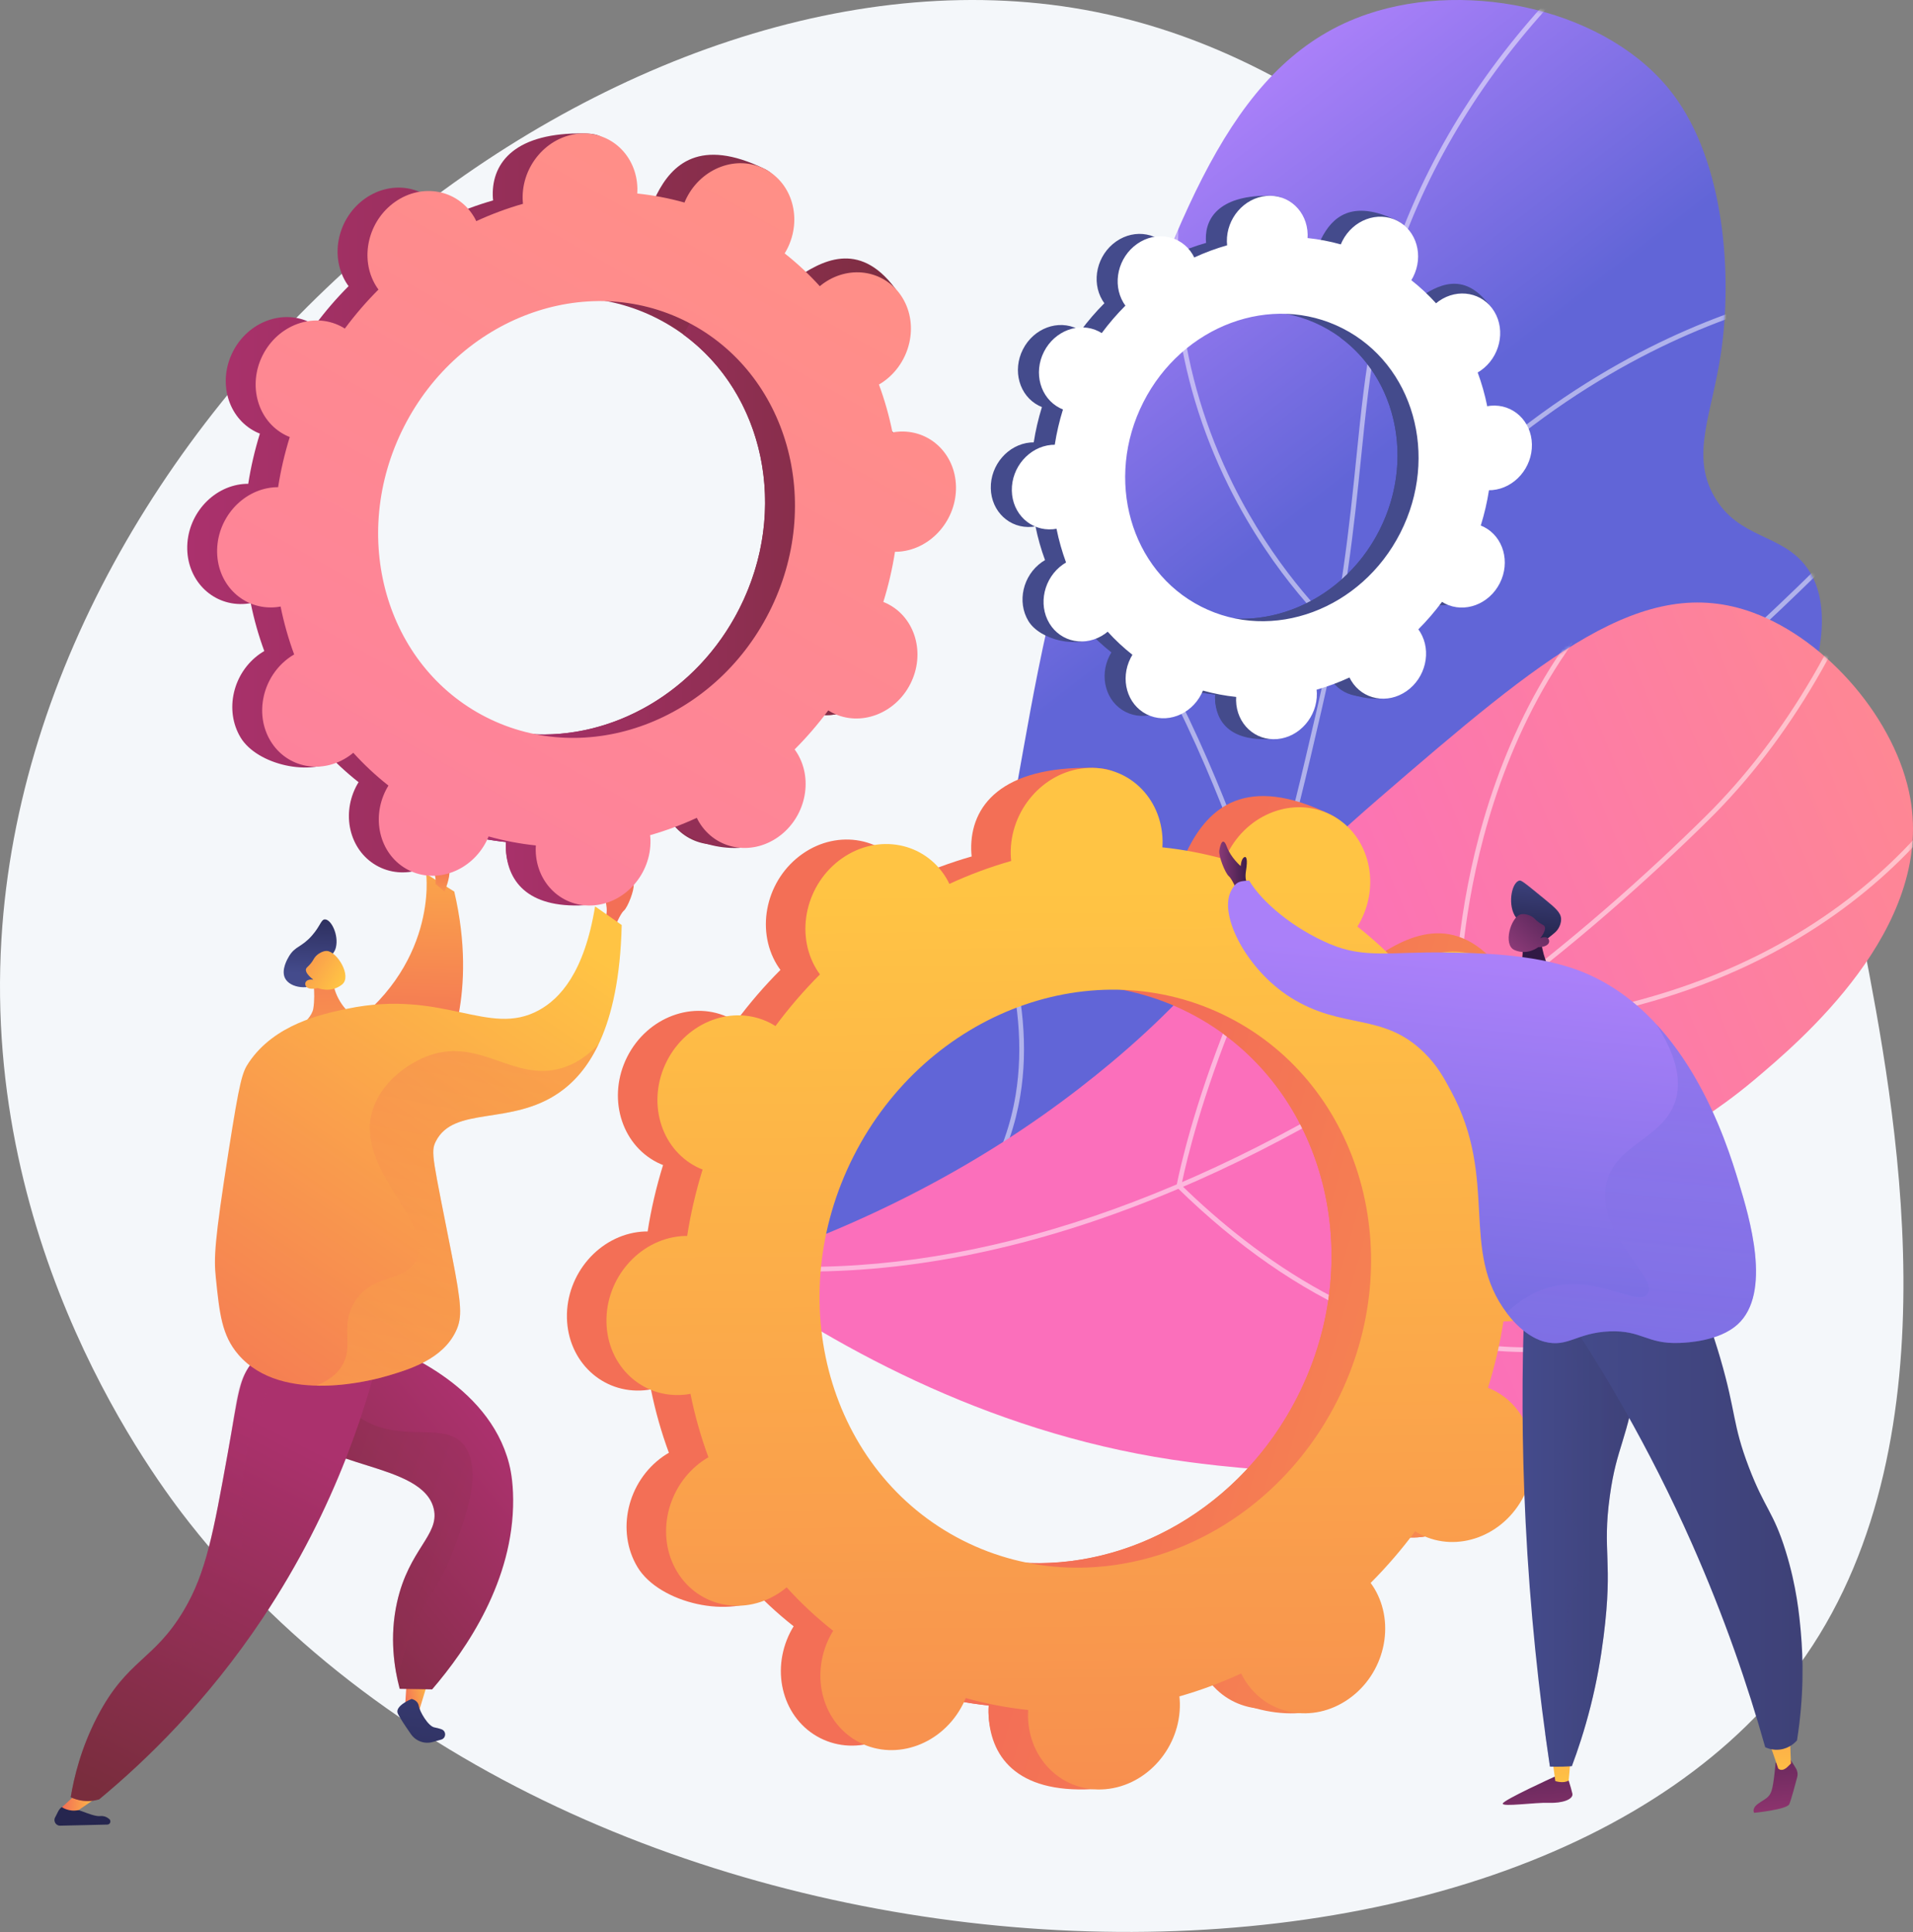 <svg width="600" height="606" viewBox="0 0 600 606" fill="none" xmlns="http://www.w3.org/2000/svg">
<rect x="0" y="0" width="600" height="606" fill="#808080" stroke="none"/>
<path d="M584.347 295.354C594.212 346.464 614.207 450.049 566.358 519.346C479.517 645.112 184.181 636.249 59.433 477.685C48.648 463.976 -5.454 392.467 0.449 294.549C10.688 124.707 195.506 -25.832 343.625 3.735C430.312 21.039 487.928 96.74 511.648 127.905C521.423 140.749 566.191 201.299 584.347 295.354Z" fill="#F4F7FA"/>
<path d="M193.381 408.653C221.812 395.19 261.335 371.184 289.517 328.324C326.477 272.115 311.457 232.865 347.909 129.294C370.957 63.806 387.702 18.337 428.94 4.405C461.257 -6.512 504.746 3.247 524.627 29.405C541.157 51.154 543.302 86.788 539.792 110.601C536.931 130.009 530.163 142.591 537.658 155.712C545.318 169.121 558.84 167.277 566.622 177.888C582.406 199.406 554.611 244.911 550.119 252.265C500.149 334.075 399.161 367.596 354.934 381.686C318.365 393.338 263.26 406.811 193.381 408.653Z" fill="url(#paint0_linear_897_2052)"/>
<mask id="mask0_897_2052" style="mask-type:luminance" maskUnits="userSpaceOnUse" x="193" y="0" width="379" height="409">
<path d="M193.381 408.653C221.812 395.19 261.335 371.184 289.517 328.324C326.477 272.115 311.457 232.865 347.909 129.294C370.957 63.806 387.702 18.337 428.94 4.405C461.257 -6.512 504.746 3.247 524.627 29.405C541.157 51.154 543.302 86.788 539.792 110.601C536.931 130.009 530.163 142.591 537.658 155.712C545.318 169.121 558.84 167.277 566.622 177.888C582.406 199.406 554.611 244.911 550.119 252.265C500.149 334.075 399.161 367.596 354.934 381.686C318.365 393.338 263.26 406.811 193.381 408.653Z" fill="white"/>
</mask>
<g mask="url(#mask0_897_2052)">
<g opacity="0.5">
<path d="M163.141 416.794L163.064 415.324C205.641 413.118 243.814 406.434 276.524 395.459C324.778 379.269 359.674 354.105 380.244 320.668C396.351 294.482 403.356 264.26 413.051 222.432C420.791 189.043 423.264 164.683 425.446 143.191C428.295 115.132 430.545 92.969 443.305 63.883C456.255 34.362 476.088 7.254 502.25 -16.688L503.244 -15.601C477.233 8.201 457.521 35.142 444.653 64.475C431.986 93.348 429.746 115.409 426.911 143.34C424.724 164.875 422.246 189.285 414.486 222.764C405.125 263.15 397.731 295.05 381.497 321.439C360.742 355.178 325.582 380.552 276.993 396.855C244.156 407.872 205.851 414.581 163.141 416.794Z" fill="white"/>
<path d="M419.069 198.764L418.446 198.214C418.26 198.05 399.746 181.535 385.309 152.371C376.831 135.244 371.387 117.16 369.13 98.623C366.31 75.455 368.489 51.514 375.605 27.467L377.017 27.884C369.957 51.738 367.796 75.478 370.592 98.445C372.828 116.816 378.224 134.74 386.629 151.718C399.46 177.638 415.497 193.44 418.807 196.546C455.491 143.347 498.962 116.602 529.031 103.522C561.776 89.278 586.17 87.714 586.412 87.7L586.498 89.17C586.257 89.184 562.073 90.743 529.554 104.9C499.549 117.963 456.107 144.732 419.539 198.078L419.069 198.764Z" fill="white"/>
<path d="M397.969 288.496C397.43 288.496 396.899 288.489 396.368 288.475L395.833 288.462L395.681 287.948C395.569 287.568 384.206 249.519 365.347 213.603C346.562 177.83 285.333 147.805 284.717 147.506L285.359 146.182C285.98 146.483 347.643 176.722 366.65 212.918C384.382 246.687 395.508 282.329 396.937 287.015C435.466 287.655 487.104 251.185 523.7 220.384C563.608 186.795 594.745 152.521 595.055 152.179L596.146 153.167C595.836 153.51 564.642 187.847 524.661 221.499C501.166 241.275 479.275 256.953 459.594 268.097C435.682 281.638 414.959 288.496 397.969 288.496Z" fill="white"/>
<path d="M361.69 398.11C320.715 398.11 292.368 392.673 292.062 392.613L290.622 392.331L291.708 391.346C306.508 377.909 315.541 361.792 318.555 343.441C320.971 328.738 319.556 312.563 314.35 295.369C305.468 266.034 288.416 243.647 288.244 243.424L289.412 242.527C289.585 242.751 306.8 265.353 315.759 294.942C321.031 312.354 322.461 328.752 320.009 343.679C317.013 361.91 308.195 377.968 293.79 391.429C300.681 392.629 331.542 397.502 372.776 396.504C415.857 395.461 479.401 387.612 537.468 356.143L650.15 295.076L650.852 296.371L538.17 357.438C479.833 389.053 416.027 396.933 372.773 397.977C368.989 398.068 365.289 398.11 361.69 398.11Z" fill="white"/>
</g>
</g>
<path d="M446.597 188.565C452.729 191.679 460.433 188.82 463.805 182.18C467.176 175.541 464.938 167.634 458.806 164.521C458.488 164.359 458.164 164.224 457.838 164.094C458.978 160.42 459.837 156.717 460.413 153.013C460.764 153.012 461.117 153.006 461.475 152.974C468.472 152.35 474.024 145.922 473.878 138.615C473.731 131.307 467.941 125.89 460.945 126.513C460.579 126.546 460.22 126.604 459.863 126.667C459.132 123.046 458.131 119.509 456.868 116.085C457.189 115.897 457.51 115.702 457.822 115.483C463.808 111.29 465.721 103.013 462.096 96.997C458.472 90.981 450.681 89.503 444.695 93.697C444.389 93.912 444.1 94.144 443.815 94.379C441.451 91.766 438.858 89.344 436.052 87.133C436.249 86.81 436.442 86.482 436.617 86.138C439.988 79.499 444.394 72.245 438.214 69.228C423.917 62.249 417.782 68.224 414.411 74.864C414.236 75.208 414.086 75.557 413.941 75.907C410.501 74.946 407.016 74.282 403.511 73.916C403.532 73.547 403.55 73.177 403.542 72.802C403.396 65.496 405.564 61.541 398.541 61.405C383.227 61.107 378.06 67.754 378.207 75.061C378.215 75.443 378.247 75.816 378.284 76.187C374.775 77.187 371.328 78.466 367.974 80.013C367.814 79.687 367.649 79.363 367.459 79.049C363.834 73.032 356.044 71.555 350.058 75.749C344.072 79.942 342.159 88.219 345.784 94.235C345.969 94.543 346.173 94.831 346.379 95.116C343.729 97.767 341.246 100.645 338.952 103.733C338.656 103.547 338.355 103.365 338.037 103.204C331.905 100.09 324.201 102.949 320.83 109.589C317.459 116.229 319.697 124.135 325.829 127.249C326.147 127.41 326.471 127.545 326.796 127.675C325.657 131.349 324.798 135.052 324.222 138.756C323.87 138.757 323.517 138.763 323.159 138.795C316.163 139.418 310.61 145.847 310.757 153.154C310.903 160.461 316.694 165.879 323.69 165.255C324.055 165.223 324.414 165.165 324.772 165.102C325.502 168.723 326.504 172.26 327.767 175.684C327.445 175.872 327.125 176.067 326.812 176.286C320.827 180.479 318.913 188.756 322.538 194.772C326.163 200.788 338.164 203.583 344.149 199.39C344.456 199.175 340.535 197.625 340.82 197.39C343.184 200.003 345.777 202.425 348.582 204.636C348.385 204.959 348.192 205.287 348.017 205.631C344.646 212.27 346.884 220.177 353.016 223.29C359.148 226.404 366.852 223.545 370.224 216.905C370.398 216.561 370.548 216.212 370.693 215.862C374.133 216.823 377.619 217.487 381.124 217.853C381.102 218.222 381.085 218.592 381.092 218.967C381.239 226.273 387.029 231.692 394.025 231.068C401.021 230.444 406.574 224.015 406.427 216.708C406.42 216.326 406.388 215.953 406.35 215.582C409.859 214.582 413.306 213.303 416.661 211.756C416.82 212.082 416.986 212.405 417.175 212.72C420.8 218.736 428.591 220.214 434.577 216.02C440.562 211.827 442.476 203.55 438.851 197.534C438.665 197.226 438.461 196.938 438.255 196.653C440.906 194.002 443.388 191.124 445.682 188.036C445.979 188.222 446.28 188.404 446.597 188.565ZM370.155 189.535C347.89 178.231 339.764 149.524 352.004 125.417C364.244 101.309 392.215 90.93 414.479 102.233C436.744 113.538 444.87 142.244 432.63 166.352C420.39 190.46 392.419 200.84 370.155 189.535Z" fill="url(#paint1_linear_897_2052)"/>
<path d="M461.475 152.974C468.471 152.35 474.023 145.921 473.877 138.615C473.73 131.308 467.94 125.889 460.944 126.513C460.578 126.546 460.219 126.603 459.862 126.667C459.131 123.046 458.13 119.509 456.867 116.085C457.188 115.897 457.509 115.702 457.821 115.483C463.807 111.289 471.212 101.157 466.989 95.544C458.975 84.892 450.68 89.503 444.694 93.696C444.388 93.911 444.099 94.143 443.814 94.379C441.45 91.765 438.857 89.344 436.051 87.133C436.249 86.809 436.442 86.482 436.616 86.138C438.451 82.525 438.613 78.54 437.401 75.153C431.62 85.329 425.917 95.547 420.315 105.821C438.077 118.836 443.732 144.485 432.63 166.352C423.221 184.883 404.52 195.288 386.259 193.984C385.444 196.096 384.644 198.22 383.772 200.312C381.405 205.99 378.716 211.551 376.023 217.104C377.717 217.424 379.418 217.675 381.123 217.853C381.101 218.223 381.084 218.592 381.092 218.967C381.238 226.274 385.674 232.482 398.354 231.81C405.368 231.437 406.573 224.015 406.427 216.708C406.419 216.327 406.387 215.953 406.35 215.582C409.859 214.582 413.305 213.303 416.66 211.756C416.819 212.082 416.985 212.406 417.175 212.72C420.799 218.737 433.375 221.293 439.36 217.099C445.346 212.906 442.475 203.55 438.85 197.534C438.664 197.226 438.461 196.938 438.254 196.653C440.905 194.002 443.388 191.124 445.681 188.036C445.978 188.222 446.279 188.404 446.597 188.565C452.728 191.679 460.433 188.82 463.804 182.18C467.175 175.541 464.937 167.634 458.805 164.52C458.487 164.359 458.163 164.224 457.838 164.094C458.977 160.42 459.836 156.717 460.412 153.013C460.763 153.012 461.116 153.006 461.475 152.974Z" fill="url(#paint2_linear_897_2052)"/>
<path d="M453.193 189.315C459.325 192.429 467.03 189.57 470.401 182.93C473.772 176.29 471.533 168.384 465.401 165.271C465.084 165.109 464.76 164.974 464.434 164.844C465.574 161.17 466.433 157.467 467.008 153.763C467.36 153.762 467.713 153.756 468.071 153.724C475.067 153.1 480.62 146.671 480.474 139.364C480.327 132.057 474.537 126.639 467.541 127.263C467.175 127.296 466.816 127.353 466.459 127.417C465.728 123.796 464.727 120.259 463.463 116.835C463.785 116.647 464.106 116.452 464.418 116.233C470.404 112.04 472.317 103.763 468.692 97.747C465.067 91.731 457.276 90.253 451.291 94.446C450.984 94.662 450.695 94.894 450.41 95.129C448.046 92.516 445.453 90.094 442.648 87.883C442.845 87.56 443.038 87.232 443.213 86.888C446.584 80.248 444.346 72.342 438.214 69.228C432.081 66.115 424.378 68.973 421.006 75.613C420.832 75.957 420.681 76.307 420.537 76.657C417.097 75.696 413.611 75.032 410.106 74.665C410.128 74.296 410.145 73.926 410.138 73.552C409.991 66.245 404.201 60.827 397.205 61.451C390.208 62.074 384.656 68.503 384.802 75.81C384.81 76.192 384.842 76.566 384.88 76.936C381.371 77.937 377.924 79.216 374.569 80.763C374.41 80.437 374.244 80.113 374.055 79.798C370.43 73.782 362.639 72.304 356.653 76.498C350.668 80.692 348.754 88.968 352.379 94.984C352.565 95.293 352.768 95.581 352.975 95.865C350.324 98.516 347.842 101.395 345.548 104.482C345.251 104.296 344.951 104.114 344.633 103.953C338.501 100.84 330.797 103.698 327.426 110.338C324.055 116.978 326.293 124.885 332.425 127.998C332.742 128.159 333.067 128.295 333.392 128.425C332.253 132.099 331.394 135.801 330.818 139.506C330.466 139.507 330.113 139.513 329.755 139.544C322.759 140.168 317.206 146.597 317.352 153.904C317.499 161.211 323.289 166.629 330.286 166.005C330.651 165.973 331.011 165.915 331.367 165.852C332.098 169.473 333.099 173.01 334.363 176.434C334.041 176.622 333.721 176.816 333.408 177.036C327.423 181.229 325.509 189.506 329.134 195.522C332.759 201.538 340.55 203.015 346.535 198.822C346.842 198.607 347.131 198.375 347.416 198.139C349.78 200.753 352.373 203.175 355.178 205.385C354.981 205.709 354.788 206.037 354.613 206.38C351.242 213.02 353.48 220.927 359.612 224.04C365.744 227.153 373.449 224.294 376.82 217.655C376.994 217.311 377.145 216.962 377.289 216.612C380.729 217.572 384.215 218.236 387.72 218.603C387.698 218.972 387.681 219.342 387.688 219.716C387.835 227.023 393.625 232.441 400.621 231.817C407.618 231.194 413.17 224.765 413.024 217.458C413.016 217.076 412.984 216.703 412.946 216.332C416.456 215.331 419.902 214.052 423.257 212.505C423.416 212.831 423.582 213.155 423.771 213.47C427.396 219.486 435.187 220.963 441.173 216.77C447.159 212.576 449.072 204.3 445.447 198.283C445.261 197.976 445.058 197.687 444.851 197.403C447.502 194.752 449.984 191.873 452.278 188.786C452.575 188.972 452.876 189.154 453.193 189.315ZM376.751 190.285C354.486 178.981 346.36 150.274 358.6 126.166C370.84 102.059 398.811 91.679 421.075 102.983C443.34 114.288 451.466 142.994 439.226 167.102C426.986 191.21 399.015 201.589 376.751 190.285Z" fill="white"/>
<path d="M227.92 398.4C264.021 424.115 313.886 450.876 373.051 458.615C388.151 460.591 481.426 472.792 496.771 430.007C502.177 414.936 493.348 405.77 500.263 385.515C508.456 361.515 526.097 359.022 550.123 338.792C564.458 326.721 606.413 291.395 599.166 250.477C594.835 226.026 573.131 200.683 549.763 192.132C515.488 179.59 484.35 205.631 432.278 250.62C386.118 290.5 381.986 305.335 348.341 333.465C323.37 354.342 284.913 380.228 227.92 398.4Z" fill="url(#paint3_linear_897_2052)"/>
<mask id="mask1_897_2052" style="mask-type:luminance" maskUnits="userSpaceOnUse" x="227" y="188" width="373" height="274">
<path d="M227.92 398.4C264.021 424.115 313.886 450.876 373.051 458.615C388.151 460.591 481.426 472.792 496.771 430.007C502.177 414.936 493.348 405.77 500.263 385.515C508.456 361.515 526.097 359.022 550.123 338.792C564.458 326.721 606.413 291.395 599.166 250.477C594.835 226.026 573.131 200.683 549.763 192.132C515.488 179.59 484.35 205.631 432.278 250.62C386.118 290.5 381.986 305.335 348.341 333.465C323.37 354.342 284.913 380.228 227.92 398.4Z" fill="white"/>
</mask>
<g mask="url(#mask1_897_2052)">
<g opacity="0.5">
<path d="M252.837 398.848C226.891 398.848 201.934 394.601 178.072 386.096C134.753 370.657 96.53 342.356 64.467 301.98L65.62 301.064C97.51 341.221 135.51 369.364 178.566 384.71C235.929 405.155 299.759 400.828 368.279 371.846C439.646 341.66 498.22 292.297 534.79 256.201C560.141 231.18 579.764 197.563 593.115 156.284L594.516 156.737C581.091 198.243 561.345 232.06 535.825 257.249C499.163 293.435 440.435 342.926 368.852 373.202C328.453 390.29 289.655 398.848 252.837 398.848Z" fill="white"/>
<path d="M456.12 323.443L456.092 322.711C456.083 322.493 455.313 300.645 461.443 272.396C467.104 246.308 479.977 209.25 509.15 180.86L510.176 181.915C481.277 210.039 468.511 246.79 462.891 272.667C457.421 297.851 457.47 317.902 457.545 321.92C571.834 317.662 613.609 250.375 623.706 229.817C623.995 229.23 624.115 228.986 624.202 228.852L625.438 229.653C625.389 229.731 625.213 230.088 625.028 230.466C614.818 251.254 572.516 319.393 456.853 323.418L456.12 323.443Z" fill="white"/>
<path d="M478.868 424.087C477.938 424.087 476.998 424.076 476.043 424.053C459.909 423.66 443.602 419.968 427.575 413.078C407.566 404.476 387.94 390.837 369.243 372.542L368.965 372.269L369.033 371.886C369.152 371.225 381.42 305.012 430.802 237.873L480.653 170.097L481.839 170.969L431.988 238.746C384.764 302.951 371.624 366.274 370.555 371.765C393.768 394.408 430.836 421.481 476.079 422.581C503.189 423.244 520.582 414.113 520.754 414.02L521.449 415.318C521.279 415.409 504.751 424.087 478.868 424.087Z" fill="white"/>
</g>
</g>
<path d="M433.175 479.9C444.702 485.752 459.185 480.378 465.522 467.896C471.859 455.415 467.652 440.551 456.124 434.699C455.527 434.395 454.918 434.14 454.306 433.896C456.448 426.99 458.063 420.029 459.146 413.066C459.806 413.064 460.469 413.053 461.143 412.993C474.295 411.82 484.733 399.735 484.458 385.999C484.182 372.262 473.298 362.077 460.146 363.25C459.458 363.311 458.783 363.42 458.112 363.539C456.738 356.732 454.855 350.082 452.481 343.647C453.086 343.292 453.688 342.927 454.276 342.515C465.528 334.632 469.125 319.073 462.311 307.763C455.497 296.454 440.85 293.676 429.599 301.559C429.022 301.963 428.48 302.4 427.943 302.842C423.499 297.93 418.625 293.377 413.351 289.221C413.722 288.613 414.085 287.997 414.413 287.351C420.751 274.869 429.032 261.234 417.414 255.563C390.539 242.443 379.006 253.674 372.668 266.156C372.34 266.803 372.057 267.459 371.785 268.117C365.318 266.311 358.767 265.063 352.178 264.374C352.219 263.68 352.251 262.985 352.237 262.281C351.961 248.545 356.037 241.112 342.835 240.855C314.048 240.295 304.335 252.791 304.61 266.526C304.625 267.244 304.684 267.946 304.756 268.643C298.158 270.524 291.68 272.928 285.373 275.836C285.073 275.223 284.762 274.614 284.406 274.023C277.592 262.713 262.946 259.936 251.694 267.82C240.442 275.703 236.845 291.261 243.659 302.571C244.008 303.15 244.39 303.692 244.779 304.227C239.796 309.21 235.129 314.621 230.817 320.426C230.259 320.076 229.694 319.735 229.097 319.431C217.569 313.579 203.087 318.953 196.749 331.435C190.412 343.916 194.62 358.78 206.147 364.632C206.744 364.936 207.354 365.191 207.965 365.434C205.824 372.341 204.209 379.302 203.126 386.265C202.465 386.267 201.802 386.278 201.129 386.338C187.977 387.511 177.539 399.596 177.814 413.332C178.089 427.069 188.975 437.253 202.126 436.081C202.813 436.02 203.489 435.911 204.16 435.792C205.534 442.599 207.416 449.249 209.791 455.685C209.186 456.039 208.584 456.404 207.996 456.816C196.744 464.699 193.147 480.258 199.961 491.568C206.775 502.878 229.336 508.132 240.587 500.249C241.164 499.845 233.792 496.932 234.328 496.489C238.773 501.402 243.647 505.955 248.92 510.11C248.55 510.718 248.187 511.334 247.858 511.981C241.521 524.462 245.729 539.326 257.256 545.178C268.784 551.031 283.266 545.657 289.603 533.175C289.932 532.529 290.214 531.872 290.486 531.214C296.953 533.02 303.505 534.268 310.094 534.957C310.053 535.651 310.021 536.347 310.035 537.051C310.31 550.786 321.195 560.971 334.347 559.799C347.499 558.627 357.937 546.541 357.662 532.805C357.647 532.087 357.587 531.385 357.516 530.688C364.114 528.808 370.593 526.404 376.899 523.496C377.198 524.108 377.51 524.717 377.866 525.308C384.68 536.617 399.326 539.395 410.578 531.512C421.83 523.628 425.427 508.07 418.613 496.76C418.264 496.181 417.882 495.639 417.493 495.105C422.476 490.121 427.143 484.71 431.455 478.905C432.012 479.255 432.578 479.596 433.175 479.9ZM289.474 481.723C247.62 460.473 232.343 406.508 255.353 361.189C278.363 315.87 330.945 296.358 372.798 317.608C414.652 338.858 429.929 392.823 406.919 438.142C383.909 483.461 331.327 502.973 289.474 481.723Z" fill="url(#paint4_linear_897_2052)"/>
<path d="M461.144 412.993C474.296 411.82 484.734 399.735 484.458 385.998C484.183 372.263 473.298 362.077 460.146 363.25C459.459 363.311 458.784 363.42 458.112 363.539C456.739 356.732 454.856 350.082 452.481 343.647C453.087 343.293 453.688 342.927 454.277 342.515C465.528 334.632 479.449 315.584 471.511 305.033C456.444 285.009 440.851 293.676 429.599 301.559C429.023 301.963 428.48 302.399 427.944 302.842C423.5 297.929 418.626 293.376 413.352 289.221C413.723 288.613 414.086 287.997 414.414 287.351C417.863 280.558 418.167 273.068 415.889 266.701C405.021 285.829 394.299 305.038 383.77 324.351C417.16 348.819 427.79 397.035 406.919 438.142C389.233 472.977 354.077 492.536 319.749 490.086C318.218 494.057 316.714 498.05 315.074 501.983C310.625 512.656 305.569 523.109 300.508 533.548C303.691 534.148 306.888 534.621 310.095 534.957C310.053 535.651 310.021 536.346 310.035 537.05C310.311 550.786 318.651 562.456 342.486 561.192C355.672 560.493 357.938 546.541 357.662 532.804C357.648 532.087 357.588 531.385 357.517 530.688C364.114 528.807 370.593 526.403 376.899 523.495C377.199 524.107 377.51 524.716 377.867 525.307C384.681 536.617 408.321 541.422 419.573 533.539C430.825 525.655 425.428 508.069 418.614 496.759C418.265 496.18 417.882 495.638 417.494 495.103C422.477 490.12 427.144 484.709 431.455 478.905C432.013 479.255 432.579 479.596 433.176 479.899C444.703 485.752 459.186 480.378 465.523 467.896C471.86 455.414 467.653 440.55 456.126 434.698C455.528 434.395 454.919 434.14 454.307 433.896C456.449 426.99 458.064 420.029 459.147 413.066C459.807 413.064 460.47 413.053 461.144 412.993Z" fill="url(#paint5_linear_897_2052)"/>
<path d="M445.573 481.309C457.1 487.162 471.583 481.788 477.92 469.306C484.257 456.824 480.05 441.961 468.522 436.108C467.925 435.805 467.316 435.55 466.704 435.306C468.846 428.4 470.461 421.439 471.543 414.475C472.204 414.474 472.867 414.463 473.541 414.403C486.693 413.23 497.131 401.145 496.856 387.409C496.581 373.672 485.696 363.487 472.544 364.66C471.856 364.721 471.181 364.83 470.51 364.949C469.136 358.142 467.254 351.492 464.879 345.056C465.484 344.702 466.086 344.337 466.674 343.925C477.926 336.042 481.523 320.483 474.709 309.173C467.895 297.864 453.249 295.086 441.997 302.969C441.42 303.373 440.878 303.809 440.342 304.252C435.898 299.339 431.023 294.786 425.749 290.631C426.12 290.023 426.483 289.407 426.811 288.761C433.149 276.279 428.941 261.416 417.414 255.563C405.886 249.71 391.404 255.084 385.067 267.566C384.738 268.212 384.455 268.869 384.183 269.527C377.717 267.721 371.165 266.473 364.576 265.784C364.617 265.09 364.649 264.395 364.635 263.691C364.359 249.955 353.475 239.77 340.323 240.942C327.171 242.114 316.733 254.2 317.008 267.936C317.023 268.654 317.083 269.356 317.154 270.053C310.557 271.933 304.078 274.338 297.771 277.246C297.471 276.633 297.16 276.024 296.804 275.433C289.99 264.123 275.344 261.345 264.092 269.229C252.84 277.113 249.243 292.671 256.057 303.981C256.406 304.56 256.788 305.102 257.177 305.637C252.194 310.62 247.527 316.031 243.215 321.836C242.658 321.486 242.092 321.144 241.495 320.841C229.967 314.988 215.485 320.363 209.148 332.844C202.81 345.326 207.018 360.19 218.545 366.042C219.143 366.346 219.752 366.6 220.364 366.844C218.222 373.751 216.607 380.712 215.525 387.675C214.864 387.677 214.2 387.688 213.527 387.747C200.375 388.921 189.937 401.006 190.212 414.742C190.487 428.478 201.373 438.663 214.525 437.49C215.211 437.429 215.887 437.321 216.558 437.202C217.932 444.009 219.814 450.658 222.189 457.094C221.584 457.448 220.982 457.814 220.394 458.226C209.142 466.109 205.545 481.668 212.359 492.978C219.173 504.287 233.819 507.065 245.071 499.182C245.647 498.778 246.19 498.341 246.726 497.899C251.17 502.812 256.045 507.365 261.318 511.52C260.948 512.128 260.585 512.743 260.256 513.39C253.919 525.872 258.126 540.735 269.654 546.588C281.181 552.441 295.664 547.067 302.001 534.585C302.329 533.938 302.612 533.282 302.884 532.624C309.351 534.429 315.903 535.678 322.492 536.366C322.451 537.061 322.419 537.756 322.433 538.46C322.708 552.195 333.593 562.381 346.745 561.208C359.896 560.036 370.335 547.95 370.059 534.214C370.045 533.496 369.985 532.795 369.914 532.097C376.511 530.217 382.99 527.813 389.296 524.905C389.596 525.517 389.907 526.126 390.264 526.717C397.078 538.027 411.724 540.805 422.976 532.921C434.228 525.038 437.825 509.479 431.011 498.169C430.662 497.59 430.279 497.048 429.891 496.514C434.874 491.53 439.54 486.119 443.853 480.314C444.41 480.664 444.976 481.006 445.573 481.309ZM301.872 483.133C260.018 461.882 244.741 407.918 267.751 362.599C290.761 317.28 343.342 297.768 385.196 319.018C427.05 340.268 442.326 394.233 419.317 439.552C396.307 484.871 343.726 504.383 301.872 483.133Z" fill="url(#paint6_linear_897_2052)"/>
<path d="M392.443 278.008C392.443 278.008 390.054 277.675 390.799 273.111C391.383 269.534 390.94 268.331 390.096 268.965C389.252 269.599 389.132 271.666 389.132 271.666C389.132 271.666 386.052 269.039 384.784 265.597C383.516 262.154 382.7 265.053 382.428 266.775C382.157 268.496 384.24 273.841 385.418 274.837C386.596 275.834 388.317 280.226 388.317 280.226L392.443 278.008Z" fill="url(#paint7_linear_897_2052)"/>
<path d="M487.428 557.357C487.428 557.357 471.593 564.554 471.335 565.703C471.076 566.852 481.518 565.318 485.781 565.483C490.044 565.649 493.55 564.389 493.165 562.584C492.778 560.778 491.286 556.237 491.286 556.237L487.428 557.357Z" fill="url(#paint8_linear_897_2052)"/>
<path d="M486.848 551.517L487.811 558.646C487.811 558.646 490.318 559.539 492.002 558.484L492.72 550.664L486.848 551.517Z" fill="url(#paint9_linear_897_2052)"/>
<path d="M561.42 551.688L563.262 554.645C563.777 555.471 563.931 556.467 563.684 557.409C563.04 559.868 561.754 564.66 561.193 565.909C560.429 567.611 550.181 568.622 550.181 568.622C550.181 568.622 549.268 567.337 551.395 565.783C553.523 564.23 554.89 563.986 555.641 561.694C556.392 559.402 556.893 552.919 556.893 552.919L561.42 551.688Z" fill="url(#paint10_linear_897_2052)"/>
<path d="M553.754 544.174C554.427 544.71 557.718 554.7 557.718 554.7C557.718 554.7 558.783 556.062 560.807 554.052C562.831 552.041 561.723 553.15 561.723 553.15L561.344 543.325L553.754 544.174Z" fill="url(#paint11_linear_897_2052)"/>
<path d="M478.135 408.282C477.3 429.549 477.265 452.655 478.489 477.338C479.867 505.134 482.636 530.824 486.125 554.113C487.422 554.154 488.785 554.161 490.209 554.121C491.17 554.094 492.102 554.047 493.002 553.985C494.813 549.156 496.953 542.806 498.87 535.221C500.885 527.245 502.1 520.091 502.966 513.25C506.015 489.162 502.442 487.06 504.917 469.209C507.108 453.399 510.225 452.782 513.884 430.335C517.854 405.979 514.899 402.325 513.461 401.005C507.343 395.386 492.972 399.212 478.135 408.282Z" fill="url(#paint12_linear_897_2052)"/>
<path opacity="0.3" d="M513.463 401.006C507.627 395.646 494.282 398.891 480.188 407.071C496.402 424.59 498.17 435.954 496.226 443.328C494.029 451.662 487.35 454.063 487.375 463.175C487.407 474.374 497.514 477.341 497.299 489.191C497.157 497.027 492.716 496.946 491.667 506.625C490.426 518.076 496.228 522.023 494.349 530.495C493.54 534.14 491.233 538.903 484.66 543.81C485.134 547.289 485.62 550.734 486.126 554.113C487.423 554.154 488.786 554.161 490.21 554.121C491.171 554.094 492.103 554.047 493.003 553.985C494.814 549.156 496.955 542.806 498.871 535.221C500.886 527.245 502.101 520.091 502.967 513.25C506.017 489.162 502.443 487.061 504.918 469.209C507.109 453.399 510.226 452.781 513.885 430.335C517.855 405.979 514.9 402.325 513.463 401.006Z" fill="url(#paint13_linear_897_2052)"/>
<path d="M488.18 407.925C502.141 428.354 517.2 453.778 530.668 484.21C540.845 507.208 548.226 528.8 553.646 548.044C554.379 548.384 556.109 549.061 558.32 548.769C561.335 548.37 563.142 546.446 563.614 545.909C565.82 532.113 565.577 520.43 564.828 511.998C564.348 506.599 563.5 497.608 560.059 486.509C556.204 474.077 553.555 473.378 548.526 460.225C543.307 446.573 544.571 443.166 539.573 426.08C537.519 419.062 534.082 408.617 528.41 396.124C515 400.057 501.59 403.991 488.18 407.925Z" fill="url(#paint14_linear_897_2052)"/>
<path d="M482.952 292.406C482.952 292.406 483.408 298.387 485.406 302.815C487.212 306.817 496.129 309.091 497.948 309.941C499.768 310.79 494.702 313.594 489.549 314.275C484.396 314.955 469.596 314.238 466.874 312.361C464.152 310.484 468.956 310.482 472.604 309.014C476.252 307.545 478.162 300.262 477.409 297.007C476.656 293.752 482.952 292.406 482.952 292.406Z" fill="url(#paint15_linear_897_2052)"/>
<path d="M475.512 287.834C472.797 284.231 473.954 277.159 476.376 276.25C477.068 275.991 477.537 276.357 484.443 282.01C487.873 284.818 489.54 286.263 489.631 288.196C489.687 289.376 489.175 290.786 488.392 291.777C487.989 292.287 487.333 292.873 485.943 293.95C484.71 294.905 484.781 294.881 484.409 295.154C483.515 295.811 481.858 296.868 479.125 297.839C479.198 297.177 479.247 296.344 479.186 295.398C479.163 295.035 479.056 293.608 478.592 292.289C477.792 290.018 476.393 289.004 475.512 287.834Z" fill="url(#paint16_linear_897_2052)"/>
<path d="M482.464 297.091C482.464 297.091 479.1 299.784 475.002 297.988C471.333 296.378 473.841 287.751 476.891 286.834C477.908 286.528 479.602 286.862 480.774 287.701C481.466 288.196 481.61 288.611 482.757 289.399C483.814 290.125 484.191 290.115 484.435 290.54C484.741 291.071 484.734 292.097 483.104 294.294C484.084 293.828 485.046 293.862 485.552 294.371C485.632 294.453 485.827 294.722 485.875 295.04C486.05 296.194 484.726 297.104 482.464 297.091Z" fill="url(#paint17_linear_897_2052)"/>
<path d="M544.976 415.434C539.151 420.709 529.061 421.138 526.858 421.231C516.49 421.672 515.01 417.17 504.754 417.608C494.467 418.046 491.755 422.745 484.462 420.869C483.17 420.536 478.122 419.068 472.758 412.059C457.556 392.194 470.263 370.337 455.111 342.236C452.826 338.001 450.817 334.275 446.776 330.279C433.699 317.346 421.229 323.228 404.75 312.85C391.23 304.336 382.156 287.222 386.08 279.507C387.859 276.01 389.399 276.472 391.788 276.191C395.8 282.996 405.732 291.295 417.157 296.127C427.997 300.712 436.35 298.521 452.937 298.753C463.074 298.895 480.477 299.139 494.276 304.079C528.785 316.433 541.561 358.442 545.339 370.863C548.641 381.721 555.871 405.567 544.976 415.434Z" fill="url(#paint18_linear_897_2052)"/>
<path opacity="0.3" d="M516.712 405.892C520.474 401.038 501.061 387.668 503.667 372.071C505.86 358.938 521.428 357.626 525.409 345.498C527.128 340.259 526.805 332.629 519.486 321.275C535.535 338.681 542.677 362.112 545.338 370.863C548.64 381.721 555.871 405.568 544.976 415.434C539.15 420.709 529.061 421.138 526.858 421.232C516.49 421.672 515.009 417.171 504.754 417.608C494.466 418.047 491.754 422.745 484.461 420.869C483.169 420.536 478.122 419.069 472.758 412.059C472.678 411.955 472.61 411.849 472.531 411.745C476.581 407.885 481.44 404.772 487.24 403.476C501.525 400.283 513.664 409.823 516.712 405.892Z" fill="url(#paint19_linear_897_2052)"/>
<path d="M127.7 524.886L127.018 535.795C127.018 535.795 128.567 537.436 131.547 536.294L134.802 525.582L127.7 524.886Z" fill="url(#paint20_linear_897_2052)"/>
<path d="M129.064 532.907C129.064 532.907 123.722 535.087 124.759 537.449C125.315 538.718 127.243 541.584 128.908 543.967C130.449 546.171 133.234 547.147 135.811 546.375C136.675 546.116 137.56 545.863 138.343 545.661C139.962 545.243 140.057 542.979 138.48 542.423C137.715 542.154 136.957 541.935 136.298 541.834C134.342 541.532 131.65 536.911 131.335 535.06C131.02 533.209 129.064 532.907 129.064 532.907Z" fill="url(#paint21_linear_897_2052)"/>
<path d="M116.223 420.181C124.093 422.896 153.195 433.897 159.677 459.129C160.023 460.476 160.911 464.222 160.951 470.34C161.118 495.808 146.308 517.362 135.537 529.901C132.142 529.844 128.746 529.787 125.35 529.731C123.656 523.231 122.098 513.509 124.535 502.569C128.26 485.85 137.924 481.514 136.06 473.308C132.676 458.406 98.073 460.66 94.813 447.316C93.635 442.496 96.223 434.316 116.223 420.181Z" fill="url(#paint22_linear_897_2052)"/>
<path d="M18.886 572.653L33.663 572.309C34.573 572.288 34.964 571.152 34.267 570.566C33.58 569.989 32.63 569.516 31.415 569.642C28.606 569.934 22.301 566.004 19.44 566.847C18.506 567.122 17.746 569.321 17.357 569.929C16.593 571.122 17.469 572.686 18.886 572.653Z" fill="url(#paint23_linear_897_2052)"/>
<path d="M25.524 561.301L19.439 566.847C19.439 566.847 21.564 568.434 24.663 567.754L30.882 563.474L25.524 561.301Z" fill="url(#paint24_linear_897_2052)"/>
<g opacity="0.3">
<path d="M142.329 485.89C146.41 474.871 151.305 461.284 145.715 453.57C140.058 445.763 127.665 452.352 115.232 446.062C110.621 443.728 105.881 439.552 101.939 431.995C94.959 439.201 94.011 444.037 94.812 447.316C98.073 460.66 132.676 458.405 136.06 473.307C137.924 481.514 128.26 485.85 124.535 502.569C122.44 511.973 123.298 520.472 124.657 526.803C125.868 520.924 127.749 514.749 130.626 508.516C135.086 498.854 138.029 497.498 142.329 485.89Z" fill="url(#paint25_linear_897_2052)"/>
</g>
<path d="M120.731 416.999C115.94 438.99 105.734 472.569 82.35 507.62C65.038 533.568 46.02 552.056 31.103 564.408C30.042 564.725 28.233 565.115 26.015 564.843C24.367 564.64 23.061 564.142 22.182 563.723C23.209 557.524 25.376 548.365 30.515 538.474C39.92 520.372 48.294 520.954 57.739 504.979C64.656 493.281 66.905 480.855 71.402 456.002C74.875 436.811 74.878 432.224 79.633 426.722C89.248 415.596 107.302 415.471 120.731 416.999Z" fill="url(#paint26_linear_897_2052)"/>
<g opacity="0.3">
<path d="M34.121 542.567C37.477 537.27 43.432 531.754 55.178 520.873C67.317 509.627 66.851 511.66 69.24 508.337C79.938 493.459 74.145 477.561 76.79 458.376C78.265 447.672 82.992 433.684 96.752 418.016C90.303 419.205 84.129 421.762 79.633 426.722C74.113 432.812 74.52 438.775 71.402 456.002C66.905 480.855 64.656 493.281 57.739 504.979C48.294 520.954 39.92 520.372 30.515 538.473C25.376 548.365 23.209 557.523 22.182 563.723C23.06 564.142 24.367 564.64 26.015 564.843C27.322 565.003 28.481 564.931 29.435 564.782C28.659 552.205 32.418 545.253 34.121 542.567Z" fill="url(#paint27_linear_897_2052)"/>
</g>
<path d="M133.664 274.095C133.664 274.095 137.599 303.394 106.727 324.051L139.578 331.887C139.578 331.887 150.092 312.227 142.48 279.661L133.664 274.095Z" fill="url(#paint28_linear_897_2052)"/>
<path d="M139.445 279.661C139.445 279.661 141.215 275.291 140.93 273.324C140.644 271.356 135.961 268.731 132.768 266.019C129.576 263.308 132.888 268.746 133.631 269.983C134.373 271.221 136.977 273.076 136.603 277.283L139.445 279.661Z" fill="url(#paint29_linear_897_2052)"/>
<path d="M102.688 301.966C104.302 298.789 104.967 298.807 105.363 297.13C106.266 293.308 103.935 288.454 101.958 288.386C100.683 288.343 100.578 290.324 97.88 293.413C94.574 297.195 92.569 296.699 90.624 299.983C90.169 300.751 88.121 304.209 89.38 306.789C90.987 310.083 97.324 310.604 99.972 308.064C101.228 306.859 100.701 305.881 102.688 301.966Z" fill="url(#paint30_linear_897_2052)"/>
<path d="M97.938 305.395C97.938 305.395 99.069 311.434 98.264 316.344C97.535 320.782 89.315 325.392 87.739 326.714C86.164 328.036 91.918 329.47 97.198 328.779C102.476 328.089 116.931 323.463 119.127 320.886C121.324 318.308 116.57 319.578 112.571 319.09C108.573 318.602 104.756 311.901 104.64 308.481C104.523 305.061 97.938 305.395 97.938 305.395Z" fill="url(#paint31_linear_897_2052)"/>
<path d="M99.659 309.902C99.659 309.902 103.7 311.677 107.279 308.814C110.484 306.251 105.719 298.378 102.458 298.278C101.371 298.244 99.784 299.024 98.846 300.164C98.293 300.837 98.26 301.286 97.334 302.369C96.48 303.367 96.104 303.457 95.975 303.942C95.812 304.548 96.091 305.562 98.285 307.304C97.192 307.103 96.249 307.391 95.884 308.028C95.826 308.13 95.705 308.448 95.741 308.776C95.872 309.964 97.424 310.514 99.659 309.902Z" fill="url(#paint32_linear_897_2052)"/>
<path d="M188.473 288.897C188.473 288.897 190.92 288.556 190.157 283.881C189.559 280.217 190.012 278.985 190.877 279.635C191.742 280.284 191.864 282.402 191.864 282.402C191.864 282.402 195.019 279.711 196.318 276.185C197.617 272.659 198.452 275.628 198.73 277.391C199.009 279.154 196.874 284.628 195.668 285.649C194.462 286.67 192.699 291.168 192.699 291.168L188.473 288.897Z" fill="url(#paint33_linear_897_2052)"/>
<path d="M194.994 290.149C192.21 288.199 189.426 286.25 186.642 284.3C183.254 305.124 175.554 313.297 169.014 316.872C153.236 325.496 139.154 310.128 108.953 316.399C100.631 318.127 86.125 321.347 78.081 333.203C75.967 336.319 75.214 338.679 71.704 361.035C67.216 389.612 67.056 394.599 67.689 400.753C68.847 412.013 69.549 418.837 74.741 424.877C88.528 440.916 117.832 432.646 121.506 431.558C128.293 429.548 138.842 426.423 143.033 417.454C145.005 413.235 144.795 409.377 141.764 393.945C135.761 363.375 134.994 361.397 136.67 358.05C142.325 346.753 160.244 353.217 175.382 342.711C184.233 336.569 194.209 323.183 194.994 290.149Z" fill="url(#paint34_linear_897_2052)"/>
<path opacity="0.3" d="M107.774 427.475C110.729 421.415 106.758 415.831 111.114 408.547C116.666 399.264 126.656 402.415 130.414 395.556C136.843 383.826 111.54 367.466 116.682 348.791C119.136 339.875 127.708 333.421 134.868 330.976C150.765 325.548 161.163 339.385 176.066 335.058C179.598 334.033 183.653 331.908 187.753 327.499C184.129 335.146 179.627 339.765 175.383 342.711C160.245 353.217 142.326 346.753 136.671 358.05C134.995 361.397 135.762 363.375 141.765 393.945C144.796 409.376 145.006 413.234 143.034 417.454C138.843 426.423 128.294 429.548 121.507 431.558C119.495 432.154 109.803 434.893 99.182 434.628C103.921 432.703 106.471 430.149 107.774 427.475Z" fill="url(#paint35_linear_897_2052)"/>
<path d="M251.711 222.516C260.422 226.939 271.367 222.878 276.156 213.445C280.946 204.012 277.766 192.779 269.054 188.356C268.603 188.127 268.142 187.934 267.681 187.75C269.299 182.53 270.519 177.27 271.338 172.008C271.837 172.006 272.338 171.998 272.847 171.952C282.786 171.066 290.675 161.933 290.467 151.552C290.259 141.171 282.033 133.474 272.093 134.36C271.574 134.407 271.063 134.488 270.556 134.579C269.518 129.434 268.095 124.409 266.301 119.545C266.758 119.278 267.213 119.001 267.657 118.69C276.161 112.733 278.88 100.974 273.73 92.427C268.58 83.88 257.512 81.781 249.008 87.738C248.572 88.044 248.162 88.373 247.757 88.708C244.399 84.995 240.715 81.554 236.729 78.414C237.01 77.954 237.284 77.489 237.532 77.001C242.321 67.567 248.58 57.264 239.8 52.977C219.489 43.062 210.774 51.55 205.984 60.983C205.736 61.472 205.522 61.968 205.317 62.465C200.43 61.1 195.478 60.157 190.498 59.636C190.53 59.112 190.554 58.587 190.543 58.054C190.335 47.674 193.415 42.056 183.438 41.862C161.683 41.44 154.342 50.883 154.55 61.263C154.561 61.805 154.607 62.336 154.66 62.863C149.675 64.284 144.778 66.101 140.012 68.298C139.786 67.835 139.551 67.375 139.282 66.928C134.132 58.381 123.064 56.282 114.56 62.24C106.056 68.198 103.338 79.956 108.488 88.503C108.751 88.941 109.041 89.35 109.334 89.754C105.568 93.52 102.042 97.61 98.783 101.997C98.362 101.732 97.934 101.474 97.483 101.245C88.771 96.822 77.826 100.883 73.037 110.316C68.248 119.749 71.427 130.982 80.139 135.405C80.59 135.634 81.051 135.826 81.513 136.011C79.895 141.23 78.674 146.491 77.856 151.753C77.356 151.755 76.855 151.763 76.347 151.808C66.407 152.694 58.519 161.827 58.727 172.209C58.935 182.59 67.161 190.286 77.1 189.4C77.62 189.354 78.13 189.272 78.637 189.182C79.675 194.326 81.098 199.351 82.892 204.215C82.435 204.483 81.98 204.759 81.536 205.071C73.032 211.028 70.314 222.786 75.464 231.333C80.614 239.881 97.663 243.851 106.166 237.894C106.602 237.588 101.031 235.387 101.436 235.052C104.795 238.765 108.478 242.206 112.464 245.346C112.184 245.806 111.909 246.271 111.661 246.76C106.872 256.193 110.052 267.425 118.763 271.848C127.475 276.272 138.42 272.21 143.209 262.778C143.457 262.289 143.671 261.793 143.877 261.295C148.764 262.66 153.715 263.604 158.695 264.124C158.664 264.648 158.64 265.174 158.65 265.706C158.858 276.087 167.084 283.784 177.024 282.898C186.963 282.012 194.851 272.878 194.643 262.498C194.632 261.955 194.587 261.425 194.533 260.898C199.519 259.477 204.415 257.66 209.181 255.462C209.408 255.925 209.643 256.385 209.912 256.832C215.062 265.379 226.13 267.479 234.633 261.52C243.137 255.562 245.856 243.805 240.706 235.257C240.442 234.82 240.153 234.41 239.86 234.006C243.625 230.24 247.152 226.151 250.41 221.764C250.832 222.029 251.259 222.287 251.711 222.516ZM143.111 223.894C111.481 207.834 99.936 167.051 117.325 132.802C134.714 98.553 174.452 83.808 206.082 99.867C237.712 115.926 249.257 156.709 231.868 190.958C214.479 225.208 174.741 239.953 143.111 223.894Z" fill="url(#paint36_linear_897_2052)"/>
<path d="M272.847 171.952C282.786 171.066 290.674 161.933 290.467 151.552C290.258 141.171 282.032 133.474 272.093 134.36C271.574 134.406 271.063 134.488 270.556 134.578C269.518 129.434 268.095 124.409 266.301 119.545C266.758 119.278 267.213 119.001 267.657 118.69C276.16 112.732 286.681 98.337 280.682 90.364C269.295 75.231 257.511 81.781 249.008 87.738C248.572 88.044 248.162 88.373 247.757 88.708C244.399 84.995 240.715 81.554 236.729 78.414C237.009 77.954 237.284 77.489 237.532 77.001C240.139 71.867 240.369 66.207 238.647 61.395C230.434 75.85 222.331 90.367 214.374 104.963C239.607 123.453 247.64 159.892 231.868 190.958C218.502 217.284 191.933 232.066 165.99 230.214C164.833 233.215 163.697 236.232 162.458 239.204C159.095 247.271 155.275 255.17 151.449 263.06C153.855 263.513 156.271 263.87 158.694 264.124C158.664 264.649 158.639 265.174 158.65 265.706C158.858 276.087 165.161 284.907 183.174 283.951C193.138 283.423 194.851 272.879 194.643 262.498C194.632 261.955 194.587 261.425 194.533 260.898C199.519 259.477 204.415 257.66 209.181 255.462C209.407 255.925 209.642 256.385 209.912 256.832C215.062 265.379 232.927 269.011 241.43 263.053C249.934 257.095 245.856 243.805 240.706 235.258C240.442 234.82 240.153 234.41 239.859 234.006C243.625 230.24 247.152 226.151 250.41 221.764C250.832 222.029 251.259 222.287 251.71 222.516C260.422 226.939 271.367 222.877 276.156 213.444C280.945 204.012 277.766 192.779 269.054 188.356C268.603 188.126 268.142 187.934 267.68 187.75C269.299 182.53 270.519 177.269 271.338 172.008C271.837 172.006 272.338 171.998 272.847 171.952Z" fill="url(#paint37_linear_897_2052)"/>
<path d="M261.081 223.581C269.793 228.004 280.738 223.943 285.527 214.51C290.316 205.077 287.137 193.844 278.424 189.421C277.973 189.192 277.513 189 277.051 188.815C278.669 183.596 279.89 178.335 280.708 173.073C281.207 173.071 281.709 173.063 282.218 173.018C292.157 172.132 300.045 162.998 299.837 152.617C299.629 142.236 291.403 134.539 281.464 135.425C280.945 135.472 280.434 135.554 279.927 135.644C278.889 130.499 277.466 125.474 275.672 120.61C276.129 120.343 276.584 120.066 277.028 119.755C285.531 113.798 288.25 102.039 283.1 93.492C277.951 84.945 266.882 82.846 258.379 88.803C257.943 89.109 257.533 89.439 257.128 89.773C253.769 86.06 250.086 82.62 246.1 79.479C246.38 79.02 246.655 78.554 246.903 78.066C251.692 68.633 248.513 57.4 239.801 52.977C231.089 48.554 220.145 52.615 215.355 62.048C215.107 62.537 214.893 63.033 214.688 63.53C209.8 62.166 204.849 61.222 199.87 60.701C199.901 60.177 199.925 59.651 199.914 59.12C199.706 48.739 191.48 41.042 181.541 41.928C171.602 42.814 163.713 51.947 163.921 62.328C163.932 62.87 163.977 63.401 164.031 63.928C159.046 65.349 154.149 67.166 149.383 69.364C149.157 68.901 148.922 68.44 148.653 67.993C143.503 59.446 132.435 57.347 123.931 63.305C115.428 69.263 112.709 81.021 117.859 89.568C118.123 90.006 118.412 90.415 118.705 90.819C114.939 94.585 111.413 98.675 108.154 103.062C107.732 102.797 107.305 102.539 106.854 102.31C98.142 97.887 87.197 101.948 82.408 111.381C77.619 120.814 80.799 132.047 89.51 136.47C89.962 136.699 90.422 136.891 90.884 137.076C89.266 142.295 88.045 147.556 87.227 152.818C86.728 152.82 86.226 152.828 85.717 152.873C75.778 153.76 67.89 162.893 68.098 173.274C68.306 183.655 76.532 191.351 86.471 190.465C86.991 190.419 87.501 190.337 88.008 190.247C89.046 195.391 90.469 200.417 92.263 205.281C91.806 205.548 91.351 205.824 90.907 206.136C82.404 212.093 79.685 223.852 84.835 232.398C89.984 240.946 101.053 243.045 109.556 237.087C109.992 236.782 110.402 236.452 110.807 236.118C114.166 239.831 117.85 243.271 121.835 246.412C121.555 246.871 121.28 247.337 121.032 247.825C116.243 257.258 119.423 268.491 128.134 272.914C136.846 277.337 147.791 273.276 152.58 263.843C152.828 263.354 153.042 262.858 153.247 262.361C158.135 263.725 163.086 264.669 168.066 265.189C168.035 265.714 168.01 266.239 168.021 266.771C168.229 277.152 176.455 284.849 186.394 283.963C196.334 283.077 204.222 273.943 204.014 263.563C204.003 263.021 203.958 262.49 203.904 261.963C208.89 260.542 213.786 258.725 218.552 256.527C218.778 256.99 219.014 257.451 219.283 257.897C224.433 266.444 235.501 268.544 244.004 262.586C252.508 256.628 255.227 244.87 250.077 236.322C249.813 235.885 249.524 235.475 249.23 235.071C252.996 231.305 256.523 227.216 259.782 222.829C260.203 223.094 260.63 223.352 261.081 223.581ZM152.482 224.959C120.851 208.9 109.306 168.117 126.696 133.868C144.085 99.619 183.822 84.873 215.452 100.933C247.083 116.992 258.628 157.775 241.239 192.024C223.85 226.273 184.112 241.018 152.482 224.959Z" fill="url(#paint38_linear_897_2052)"/>
<defs>
<linearGradient id="paint0_linear_897_2052" x1="278.626" y1="114.801" x2="350.103" y2="207.486" gradientUnits="userSpaceOnUse">
<stop stop-color="#AA80F9"/>
<stop offset="0.996" stop-color="#6165D7"/>
</linearGradient>
<linearGradient id="paint1_linear_897_2052" x1="453.089" y1="207.803" x2="486.214" y2="242.401" gradientUnits="userSpaceOnUse">
<stop stop-color="#444B8C"/>
<stop offset="0.996" stop-color="#3E4177"/>
</linearGradient>
<linearGradient id="paint2_linear_897_2052" x1="461.908" y1="199.36" x2="495.033" y2="233.958" gradientUnits="userSpaceOnUse">
<stop stop-color="#444B8C"/>
<stop offset="0.996" stop-color="#3E4177"/>
</linearGradient>
<linearGradient id="paint3_linear_897_2052" x1="683.22" y1="243.172" x2="417.337" y2="354.3" gradientUnits="userSpaceOnUse">
<stop stop-color="#FF9085"/>
<stop offset="1" stop-color="#FB6FBB"/>
</linearGradient>
<linearGradient id="paint4_linear_897_2052" x1="711.398" y1="505.836" x2="351.448" y2="403.978" gradientUnits="userSpaceOnUse">
<stop stop-color="#FFC444"/>
<stop offset="0.996" stop-color="#F36F56"/>
</linearGradient>
<linearGradient id="paint5_linear_897_2052" x1="710.455" y1="509.17" x2="350.505" y2="407.311" gradientUnits="userSpaceOnUse">
<stop stop-color="#FFC444"/>
<stop offset="0.996" stop-color="#F36F56"/>
</linearGradient>
<linearGradient id="paint6_linear_897_2052" x1="342.014" y1="278.367" x2="347.643" y2="732.904" gradientUnits="userSpaceOnUse">
<stop stop-color="#FFC444"/>
<stop offset="0.996" stop-color="#F36F56"/>
</linearGradient>
<linearGradient id="paint7_linear_897_2052" x1="392.443" y1="272.108" x2="382.404" y2="272.108" gradientUnits="userSpaceOnUse">
<stop stop-color="#311944"/>
<stop offset="1" stop-color="#893976"/>
</linearGradient>
<linearGradient id="paint8_linear_897_2052" x1="479.756" y1="532.389" x2="483.69" y2="582.454" gradientUnits="userSpaceOnUse">
<stop stop-color="#311944"/>
<stop offset="1" stop-color="#A03976"/>
</linearGradient>
<linearGradient id="paint9_linear_897_2052" x1="489.91" y1="560.262" x2="489.195" y2="508.409" gradientUnits="userSpaceOnUse">
<stop stop-color="#FFC444"/>
<stop offset="0.996" stop-color="#F36F56"/>
</linearGradient>
<linearGradient id="paint10_linear_897_2052" x1="554.094" y1="526.548" x2="558.028" y2="576.613" gradientUnits="userSpaceOnUse">
<stop stop-color="#311944"/>
<stop offset="1" stop-color="#A03976"/>
</linearGradient>
<linearGradient id="paint11_linear_897_2052" x1="558.039" y1="559.323" x2="557.324" y2="507.468" gradientUnits="userSpaceOnUse">
<stop stop-color="#FFC444"/>
<stop offset="0.996" stop-color="#F36F56"/>
</linearGradient>
<linearGradient id="paint12_linear_897_2052" x1="477.535" y1="476.261" x2="515.874" y2="476.261" gradientUnits="userSpaceOnUse">
<stop stop-color="#444B8C"/>
<stop offset="0.996" stop-color="#3E4177"/>
</linearGradient>
<linearGradient id="paint13_linear_897_2052" x1="477.537" y1="476.263" x2="515.875" y2="476.263" gradientUnits="userSpaceOnUse">
<stop stop-color="#444B8C"/>
<stop offset="0.996" stop-color="#3E4177"/>
</linearGradient>
<linearGradient id="paint14_linear_897_2052" x1="488.18" y1="472.482" x2="565.36" y2="472.482" gradientUnits="userSpaceOnUse">
<stop stop-color="#444B8C"/>
<stop offset="0.996" stop-color="#3E4177"/>
</linearGradient>
<linearGradient id="paint15_linear_897_2052" x1="483.54" y1="300.416" x2="479.192" y2="334.478" gradientUnits="userSpaceOnUse">
<stop stop-color="#311944"/>
<stop offset="1" stop-color="#893976"/>
</linearGradient>
<linearGradient id="paint16_linear_897_2052" x1="481.076" y1="293.77" x2="483.009" y2="270.579" gradientUnits="userSpaceOnUse">
<stop offset="0.004" stop-color="#26264F"/>
<stop offset="1" stop-color="#444B8C"/>
</linearGradient>
<linearGradient id="paint17_linear_897_2052" x1="493.096" y1="278.705" x2="475.219" y2="297.548" gradientUnits="userSpaceOnUse">
<stop stop-color="#311944"/>
<stop offset="1" stop-color="#893976"/>
</linearGradient>
<linearGradient id="paint18_linear_897_2052" x1="455.729" y1="459.688" x2="471.997" y2="303.222" gradientUnits="userSpaceOnUse">
<stop offset="0.004" stop-color="#6165D7"/>
<stop offset="1" stop-color="#AA80F9"/>
</linearGradient>
<linearGradient id="paint19_linear_897_2052" x1="505.518" y1="465.271" x2="521.945" y2="307.281" gradientUnits="userSpaceOnUse">
<stop stop-color="#AA80F9"/>
<stop offset="0.996" stop-color="#6165D7"/>
</linearGradient>
<linearGradient id="paint20_linear_897_2052" x1="126.241" y1="531.231" x2="135.495" y2="529.655" gradientUnits="userSpaceOnUse">
<stop offset="0.004" stop-color="#F36F56"/>
<stop offset="1" stop-color="#FFC444"/>
</linearGradient>
<linearGradient id="paint21_linear_897_2052" x1="137.634" y1="490.053" x2="127.859" y2="579.329" gradientUnits="userSpaceOnUse">
<stop stop-color="#444B8C"/>
<stop offset="0.996" stop-color="#26264F"/>
</linearGradient>
<linearGradient id="paint22_linear_897_2052" x1="155.813" y1="450.204" x2="76.209" y2="515.594" gradientUnits="userSpaceOnUse">
<stop stop-color="#AB316D"/>
<stop offset="1" stop-color="#792D3D"/>
</linearGradient>
<linearGradient id="paint23_linear_897_2052" x1="61.366" y1="479.865" x2="32.516" y2="553.92" gradientUnits="userSpaceOnUse">
<stop stop-color="#444B8C"/>
<stop offset="0.996" stop-color="#26264F"/>
</linearGradient>
<linearGradient id="paint24_linear_897_2052" x1="19.689" y1="564.191" x2="30.717" y2="565.229" gradientUnits="userSpaceOnUse">
<stop offset="0.004" stop-color="#F36F56"/>
<stop offset="1" stop-color="#FFC444"/>
</linearGradient>
<linearGradient id="paint25_linear_897_2052" x1="192.358" y1="506.093" x2="94.014" y2="472.888" gradientUnits="userSpaceOnUse">
<stop stop-color="#AB316D"/>
<stop offset="1" stop-color="#792D3D"/>
</linearGradient>
<linearGradient id="paint26_linear_897_2052" x1="90.362" y1="449.988" x2="33.587" y2="563.811" gradientUnits="userSpaceOnUse">
<stop stop-color="#AB316D"/>
<stop offset="1" stop-color="#792D3D"/>
</linearGradient>
<linearGradient id="paint27_linear_897_2052" x1="83.258" y1="449.513" x2="27.663" y2="560.972" gradientUnits="userSpaceOnUse">
<stop stop-color="#AB316D"/>
<stop offset="1" stop-color="#792D3D"/>
</linearGradient>
<linearGradient id="paint28_linear_897_2052" x1="125.574" y1="331.647" x2="127.707" y2="239.96" gradientUnits="userSpaceOnUse">
<stop offset="0.004" stop-color="#F36F56"/>
<stop offset="1" stop-color="#FFC444"/>
</linearGradient>
<linearGradient id="paint29_linear_897_2052" x1="136.113" y1="270.743" x2="134.752" y2="290.538" gradientUnits="userSpaceOnUse">
<stop offset="0.004" stop-color="#F36F56"/>
<stop offset="1" stop-color="#FFC444"/>
</linearGradient>
<linearGradient id="paint30_linear_897_2052" x1="97.113" y1="305.486" x2="97.8" y2="282.116" gradientUnits="userSpaceOnUse">
<stop stop-color="#444B8C"/>
<stop offset="0.996" stop-color="#26264F"/>
</linearGradient>
<linearGradient id="paint31_linear_897_2052" x1="100.933" y1="283.82" x2="107.329" y2="379.772" gradientUnits="userSpaceOnUse">
<stop offset="0.004" stop-color="#F36F56"/>
<stop offset="1" stop-color="#FFC444"/>
</linearGradient>
<linearGradient id="paint32_linear_897_2052" x1="84.273" y1="294.524" x2="106.948" y2="308.437" gradientUnits="userSpaceOnUse">
<stop offset="0.004" stop-color="#F36F56"/>
<stop offset="1" stop-color="#FFC444"/>
</linearGradient>
<linearGradient id="paint33_linear_897_2052" x1="191.3" y1="289.205" x2="187.464" y2="301.453" gradientUnits="userSpaceOnUse">
<stop offset="0.004" stop-color="#F36F56"/>
<stop offset="1" stop-color="#FFC444"/>
</linearGradient>
<linearGradient id="paint34_linear_897_2052" x1="53.009" y1="459.593" x2="170.283" y2="288.302" gradientUnits="userSpaceOnUse">
<stop offset="0.004" stop-color="#F36F56"/>
<stop offset="1" stop-color="#FFC444"/>
</linearGradient>
<linearGradient id="paint35_linear_897_2052" x1="153.571" y1="328.44" x2="129.817" y2="452.158" gradientUnits="userSpaceOnUse">
<stop offset="0.004" stop-color="#F36F56"/>
<stop offset="1" stop-color="#FFC444"/>
</linearGradient>
<linearGradient id="paint36_linear_897_2052" x1="58.722" y1="162.408" x2="290.471" y2="162.408" gradientUnits="userSpaceOnUse">
<stop stop-color="#AB316D"/>
<stop offset="1" stop-color="#792D3D"/>
</linearGradient>
<linearGradient id="paint37_linear_897_2052" x1="151.449" y1="172.708" x2="290.471" y2="172.708" gradientUnits="userSpaceOnUse">
<stop stop-color="#AB316D"/>
<stop offset="1" stop-color="#792D3D"/>
</linearGradient>
<linearGradient id="paint38_linear_897_2052" x1="250.665" y1="44.545" x2="-40.066" y2="560.648" gradientUnits="userSpaceOnUse">
<stop stop-color="#FF9085"/>
<stop offset="1" stop-color="#FB6FBB"/>
</linearGradient>
</defs>
</svg>

